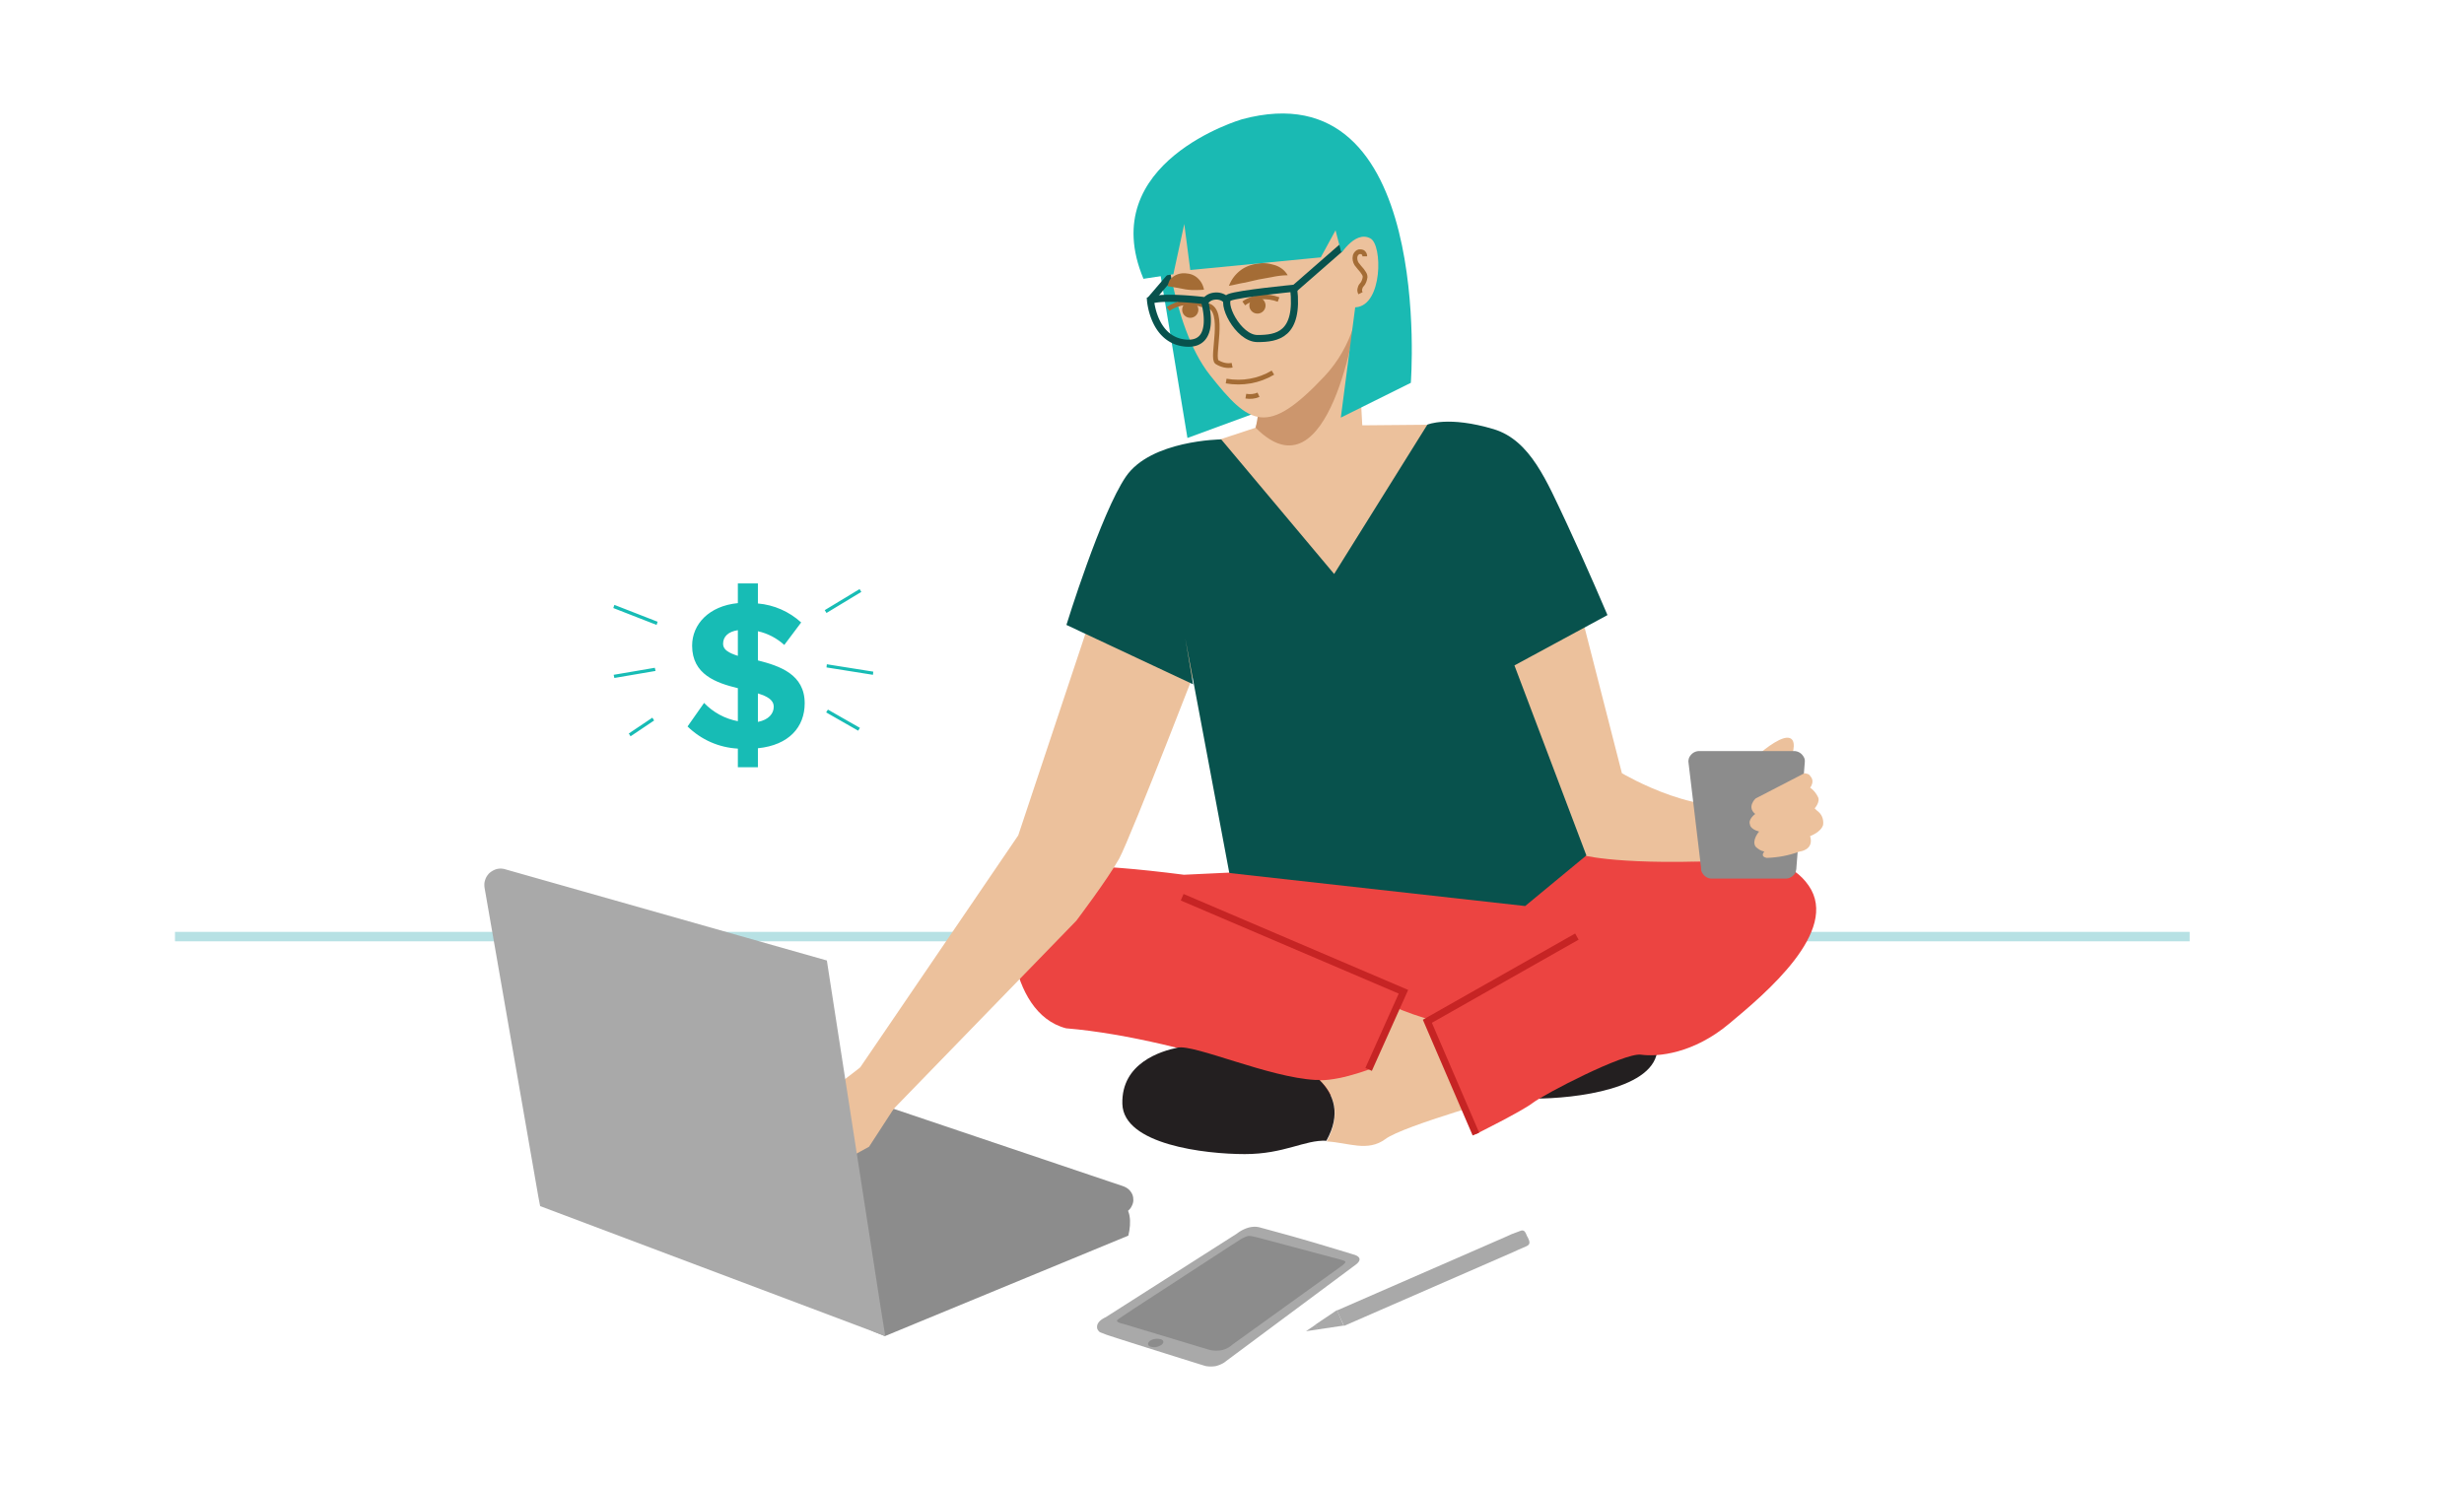 <svg xmlns="http://www.w3.org/2000/svg" width="521" height="314" fill="none" xmlns:v="https://vecta.io/nano"><style><![CDATA[.B{fill:#ecc19c}.C{stroke-miterlimit:10}.D{fill:#8c8c8c}.E{fill:#ec4441}.F{stroke-width:1.5}.G{stroke:#a46c35}.H{fill:#a9a9a9}]]></style><g class="D"><path d="M187.108 282.572l51.474-21.254c.669-2.749.595-6.093-1.785-6.911l-63.525-21.477c-.446-.148-.967-.222-1.487-.074-.521.074-.967.372-1.265.669-.372.372-.595.817-.744 1.263s-.148.966 0 1.487l12.051 42.73c.372 1.56 2.157 2.378 5.281 3.567z"/><path d="M182.124 279.451l55.714-23.038a2.49 2.49 0 0 0 1.339-1.114c.298-.52.521-1.115.446-1.709 0-.595-.223-1.189-.595-1.635-.372-.521-.892-.818-1.413-1.041l-68.731-23.186c-.521-.148-1.042-.222-1.562-.074s-1.042.372-1.414.743-.669.818-.818 1.338a2.78 2.78 0 0 0 0 1.56l13.017 46.224c.149.371.298.743.595 1.114.298.297.596.595.967.743s.819.298 1.191.298.892-.075 1.264-.223z"/></g><path d="M330.819 116.184l12.124 47.338s18.001 10.701 28.341 5.35l2.455 12.559-40.317 2.304-16.959-52.466 14.356-15.085zm-63.971-29.428l-1.413 3.716-7.439 2.452-.074 22.74 22.836 17.686 24.026-43.547-16.736.149-1.265-22.889-19.935 19.693z" class="B"/><path d="M37 198.077H463" stroke="#b7e1e4" stroke-width="2" class="C"/><path d="M335.282 180.985s10.116 2.527 37.564.521l-40.837 36.785-36.3 8.62-63.375-25.638-15.472-13.971s-7.588-7.58 33.473-2.304l84.947-4.013z" class="E"/><path d="M322.785 213.906c-4.537 1.338-9.298 2.527-13.091 2.75-9.894.52-27.895-10.181-27.895-10.181l-13.166 13.451s22.539 6.316 26.407 9.14c3.793 2.824 7.885.743 12.422.52 4.389-.223 8.629 2.601 16.439 2.75-3.273-7.952-2.38-14.417-1.116-18.43z" class="B"/><path d="M350.456 221.709c.223-8.62-8.108-11.147-11.678-11.89-2.157-.446-8.926 2.006-16.067 4.087-1.265 4.013-2.157 10.478 1.041 18.43h.818c8.406 0 25.663-2.007 25.886-10.627z" fill="#231f20"/><path d="M296.751 209.745l-19.563-7.432c-4.315-2.824-24.101-13.45-36.003-14.491s-22.017-7.06-25.588-1.486-2.826 27.867 9.819 31.137c26.034 2.155 60.995 16.052 60.995 16.052l10.34-23.78z" class="E"/><path d="M306.123 218.291s-17.034 10.106-27.076 10.181c3.124 3.046 4.538 7.208 1.488 12.93 4.537.223 8.628 2.304 12.422-.52s26.407-9.141 26.407-9.141l-13.241-13.45z" class="B"/><path d="M278.973 228.397h-.819c-9.893-.52-25.588-7.58-29.158-6.837s-11.902 3.27-11.679 11.891 17.481 10.626 25.886 10.626 12.646-3.046 17.257-2.823c3.125-5.574 1.637-9.81-1.487-12.857z" fill="#231f20"/><path d="M301.809 215.987l10.265 23.855s9.744-4.831 12.05-6.614 19.266-10.627 22.836-10.181c3.571.52 11.158-.223 18.745-6.614 7.587-6.317 23.357-19.545 16.737-29.131-6.621-9.661-24.622-5.871-33.25.223-8.629 6.168-39.573 26.158-47.383 28.462z" class="E"/><path d="M244.384 52.051l6.695 40.575 15.769-5.796-3.942-33.367-18.522-1.412z" fill="#1abab3"/><path d="M286.783 67.063s-5.579 39.163-21.274 23.409c0 0 1.488-6.465.372-9.958 8.926-7.654 20.902-13.451 20.902-13.451z" fill="#cc966d"/><path d="M243.119 63.57l7.96-9.289" stroke="#08524d" class="C F"/><path d="M245.946 46.924s1.488 21.774 9.893 32.401 12.125 13.079 24.175.297 7.811-33.59 3.273-37.454c-4.612-3.939-37.639-13.005-37.341 4.756z" class="B"/><path d="M263.426 83.783c.893.149 1.86.074 2.678-.297" class="C G"/><path d="M259.856 60.449a7.38 7.38 0 0 1 2.157-3.047c.967-.817 2.157-1.338 3.422-1.561 1.264-.297 2.529-.223 3.793.149.67.149 1.265.446 1.786.817s.967.892 1.264 1.412c-1.116 0-2.231.149-3.273.372l-2.901.52-2.901.669c-1.041.149-2.083.446-3.347.669zm-5.281.817c-.744.074-1.562.074-2.306.074-.521 0-1.116-.074-1.637-.149l-1.562-.297-2.157-.372c.074-.446.223-.892.446-1.338.298-.372.67-.669 1.042-.892.818-.446 1.711-.594 2.603-.446a3.75 3.75 0 0 1 2.38 1.115 4.3 4.3 0 0 1 1.191 2.304z" fill="#a46c35"/><path d="M255.318 64.61c4.017.892.67 11.147 2.009 11.965.967.594 2.083.892 3.198.669m-1.264 3.344c3.422.594 6.918 0 9.893-1.784m1.19-15.457c-1.19-.446-2.529-.669-3.793-.52s-2.53.594-3.571 1.338m-15.993 1.188c1.042-.743 2.306-1.189 3.571-1.338s2.603 0 3.794.52" class="C G"/><path d="M265.881 66.32a1.709 1.709 0 1 0 0-3.418 1.709 1.709 0 1 0 0 3.418zm-14.207.891a1.709 1.709 0 1 0 0-3.418 1.709 1.709 0 1 0 0 3.418z" fill="#a46c35"/><g stroke="#08524d" class="C F"><path d="M273.691 61.043l14.208-12.41m-28.564 14.863c-.297-.297-.595-.52-.967-.669a3.08 3.08 0 0 0-1.19-.223c-.372 0-.818.074-1.19.223s-.67.372-.967.669m-.372.074s-8.405-1.04-11.381-.074c0 0 .595 8.472 7.439 9.066 6.917.594 3.942-8.992 3.942-8.992z"/><path d="M273.543 60.969s-11.604 1.115-13.613 1.932 1.786 8.695 5.951 8.695 8.778-.743 7.662-10.627z"/></g><path d="M251.674 57.105l27.596-2.675 3.124-5.722 1.191 4.607 6.025-2.006v9.215l-3.05 4.384-3.05 23.409 14.803-7.357s5.132-66.734-35.705-55.735c0 0-31.167 9.066-20.827 33.738l6.322-.966 2.306-10.627 1.265 9.735z" fill="#1abab3"/><path d="M282.989 54.504s3.348-5.945 6.769-4.087c2.604 1.338 2.604 14.12-3.049 14.565-7.811.669-3.72-10.478-3.72-10.478z" class="B"/><path d="M288.568 54.206c0-.149 0-.297-.074-.446s-.149-.223-.298-.371c-.148-.074-.223-.149-.371-.149h-.447c-.297.074-.52.297-.669.52s-.223.52-.223.818c0 .594.223 1.189.669 1.635.372.52.818.892 1.116 1.412.223.297.372.595.372.966-.075.595-.298 1.263-.744 1.709-.223.223-.298.52-.372.818s0 .594.149.892" class="C G"/><path d="M233.821 278.559l27.746-17.687s2.38-2.006 4.909-1.263l5.43 1.486c5.43 1.486 14.356 4.236 14.356 4.236s2.455.595.372 2.155l-27.373 20.362c-.595.52-1.339.818-2.083 1.04-.744.149-1.562.149-2.306 0-.297-.074-20.456-6.39-21.125-6.688l-.744-.297c-.223-.074-.446-.149-.595-.297a2.29 2.29 0 0 1-.372-.52c-.372-1.264.818-2.081 1.785-2.527z" class="H"/><path d="M245.574 284.43c-.372.223-.744.371-1.116.446s-.818 0-1.19-.075c-.669-.223-.669-.817-.074-1.263.372-.223.744-.372 1.116-.372.372-.074.818 0 1.19.075.595.223.669.743.074 1.189zm14.951-21.18l1.414-.891c.52-.372 1.115-.669 1.711-.892.371-.075.371-.223 2.454.297l17.257 4.608s.967.222 1.116.445c.075.149-.297.595-.967 1.041l-22.91 16.497c-.818.744-1.785 1.189-2.901 1.264a5.73 5.73 0 0 1-2.232-.223l-18.001-5.425s-1.859-.372-1.116-.892c.744-.594 7.736-5.128 7.736-5.128l16.439-10.701z" class="D"/><g class="H"><path d="M319.587 261.021l-.967.446-35.928 15.68.595 1.338.446.966.447.966 35.927-15.68.967-.446 1.711-.743c.967-.446.595-1.115.223-1.933l-.074-.074c-.372-.892-.595-1.635-1.562-1.189l-1.785.669zm-43.441 20.51l2.529-.371-.446-1.04-2.083 1.411z"/><path d="M282.692 277.073l-4.537 3.047.446 1.04 5.504-.817-1.413-3.27z"/></g><path d="M371.805 159.583s4.165-3.716 6.248-3.567.892 3.567.892 3.567h-7.14z" class="B"/><path d="M361.986 185.816a2.31 2.31 0 0 1-1.637-.669c-.223-.223-.372-.446-.52-.743s-.149-.595-.149-.892l-2.678-22.443a2.65 2.65 0 0 1 .149-.817 2.66 2.66 0 0 1 .521-.743c.446-.446 1.041-.669 1.636-.669h20.009a2.31 2.31 0 0 1 1.637.669c.223.223.372.446.521.743s.148.594.148.817l-1.785 22.443c0 .297-.074.594-.149.892s-.297.52-.52.743a2.31 2.31 0 0 1-1.637.669h-15.546z" class="D"/><path d="M381.549 163.522l-10.339 5.35s-1.934 1.784-.075 3.27c0 0-1.562 1.115-1.116 2.229 0 0 0 .966 1.934 1.487 0 0-1.636 1.858-.743 3.195.52.52 1.115.892 1.859 1.041 0 0-1.041 1.04.521 1.337 2.38-.074 4.686-.52 6.918-1.337 0 0 3.124-.298 2.231-3.27 0 0 2.306-.818 2.752-2.378.075-.595 0-1.189-.223-1.71s-.595-.966-1.116-1.337l-.446-.446s1.265-1.412.67-2.452c-.372-.744-.893-1.412-1.637-1.933.223-.222.372-.594.446-.891.075-.372.075-.669-.074-1.041-.149-.297-.372-.594-.595-.817-.223-.149-.595-.223-.967-.297z" class="B"/><path d="M312.074 239.842l-10.265-23.855 31.613-17.91m-83.459-8.323l46.788 19.991-7.364 16.423" stroke="#c62424" class="C F"/><path d="M156.015 158.32c-4.017-.223-7.736-1.858-10.637-4.682l3.496-4.979c1.934 2.006 4.389 3.344 7.141 3.864v-6.985c-4.612-1.115-9.67-2.898-9.67-8.992 0-4.533 3.571-8.398 9.67-8.992v-4.162h4.24v4.236c3.422.297 6.62 1.709 9.149 4.013l-3.57 4.756c-1.562-1.412-3.496-2.452-5.579-2.898v6.168c4.686 1.189 9.893 2.973 9.893 9.066 0 4.979-3.273 8.844-9.893 9.512v4.013h-4.24v-3.938zm0-19.619v-5.425c-2.008.297-3.124 1.338-3.124 2.898 0 1.264 1.265 1.932 3.124 2.527zm4.24 7.951v6.02c2.306-.446 3.347-1.784 3.347-3.196 0-1.486-1.413-2.229-3.347-2.824zm-30.349-18.727l-.223.669 9.149 3.567.224-.669-9.15-3.567zm8.554 13.303l-8.703 1.486.149.669 8.703-1.487-.149-.668zm-.52 10.552l-4.984 3.344.372.595 4.984-3.344-.372-.595zm43.812-27.199l-7.364 4.459.372.595 7.364-4.459-.372-.595zm-6.918 15.903l-.074.669 9.819 1.561.074-.669-9.819-1.561zm.224 9.587l-.372.594 6.769 3.865.372-.595-6.769-3.864z" fill="#17bcb5"/><path d="M230.102 132.236L215.3 176.675l-43.069 63.241 7.29 4.31 48.052-49.493s6.695-8.843 9.075-13.153c2.529-4.682 18.596-46.298 18.596-46.298l-25.142-3.046z" class="B"/><path d="M301.809 89.803l-19.712 31.584-23.878-28.462s-14.876.149-20.158 7.877-12.571 31.36-12.571 31.36l26.779 12.559-1.637-9.661 9.298 49.568 62.558 6.985 12.943-10.701-18.82-49.716c1.19 3.27 2.083 6.614 2.678 10.033l20.605-11.148s-4.389-10.329-8.555-19.247c-4.314-9.14-7.736-17.686-15.472-20.064-9.67-2.898-14.058-.966-14.058-.966z" fill="#08524d"/><path d="M181.827 225.796l-24.696 19.025 12.571 5.425 14.059-7.729 6.322-9.735-8.256-6.986z" class="B"/><path d="M106.698 183.809l68.136 19.322 11.381 73.422.967 6.019-72.971-27.496-.372-1.932-11.381-65.396c-.074-.595-.074-1.115.149-1.709.149-.521.521-1.041.893-1.412.446-.372.967-.669 1.487-.818a3.35 3.35 0 0 1 1.711 0z" class="H"/></svg>